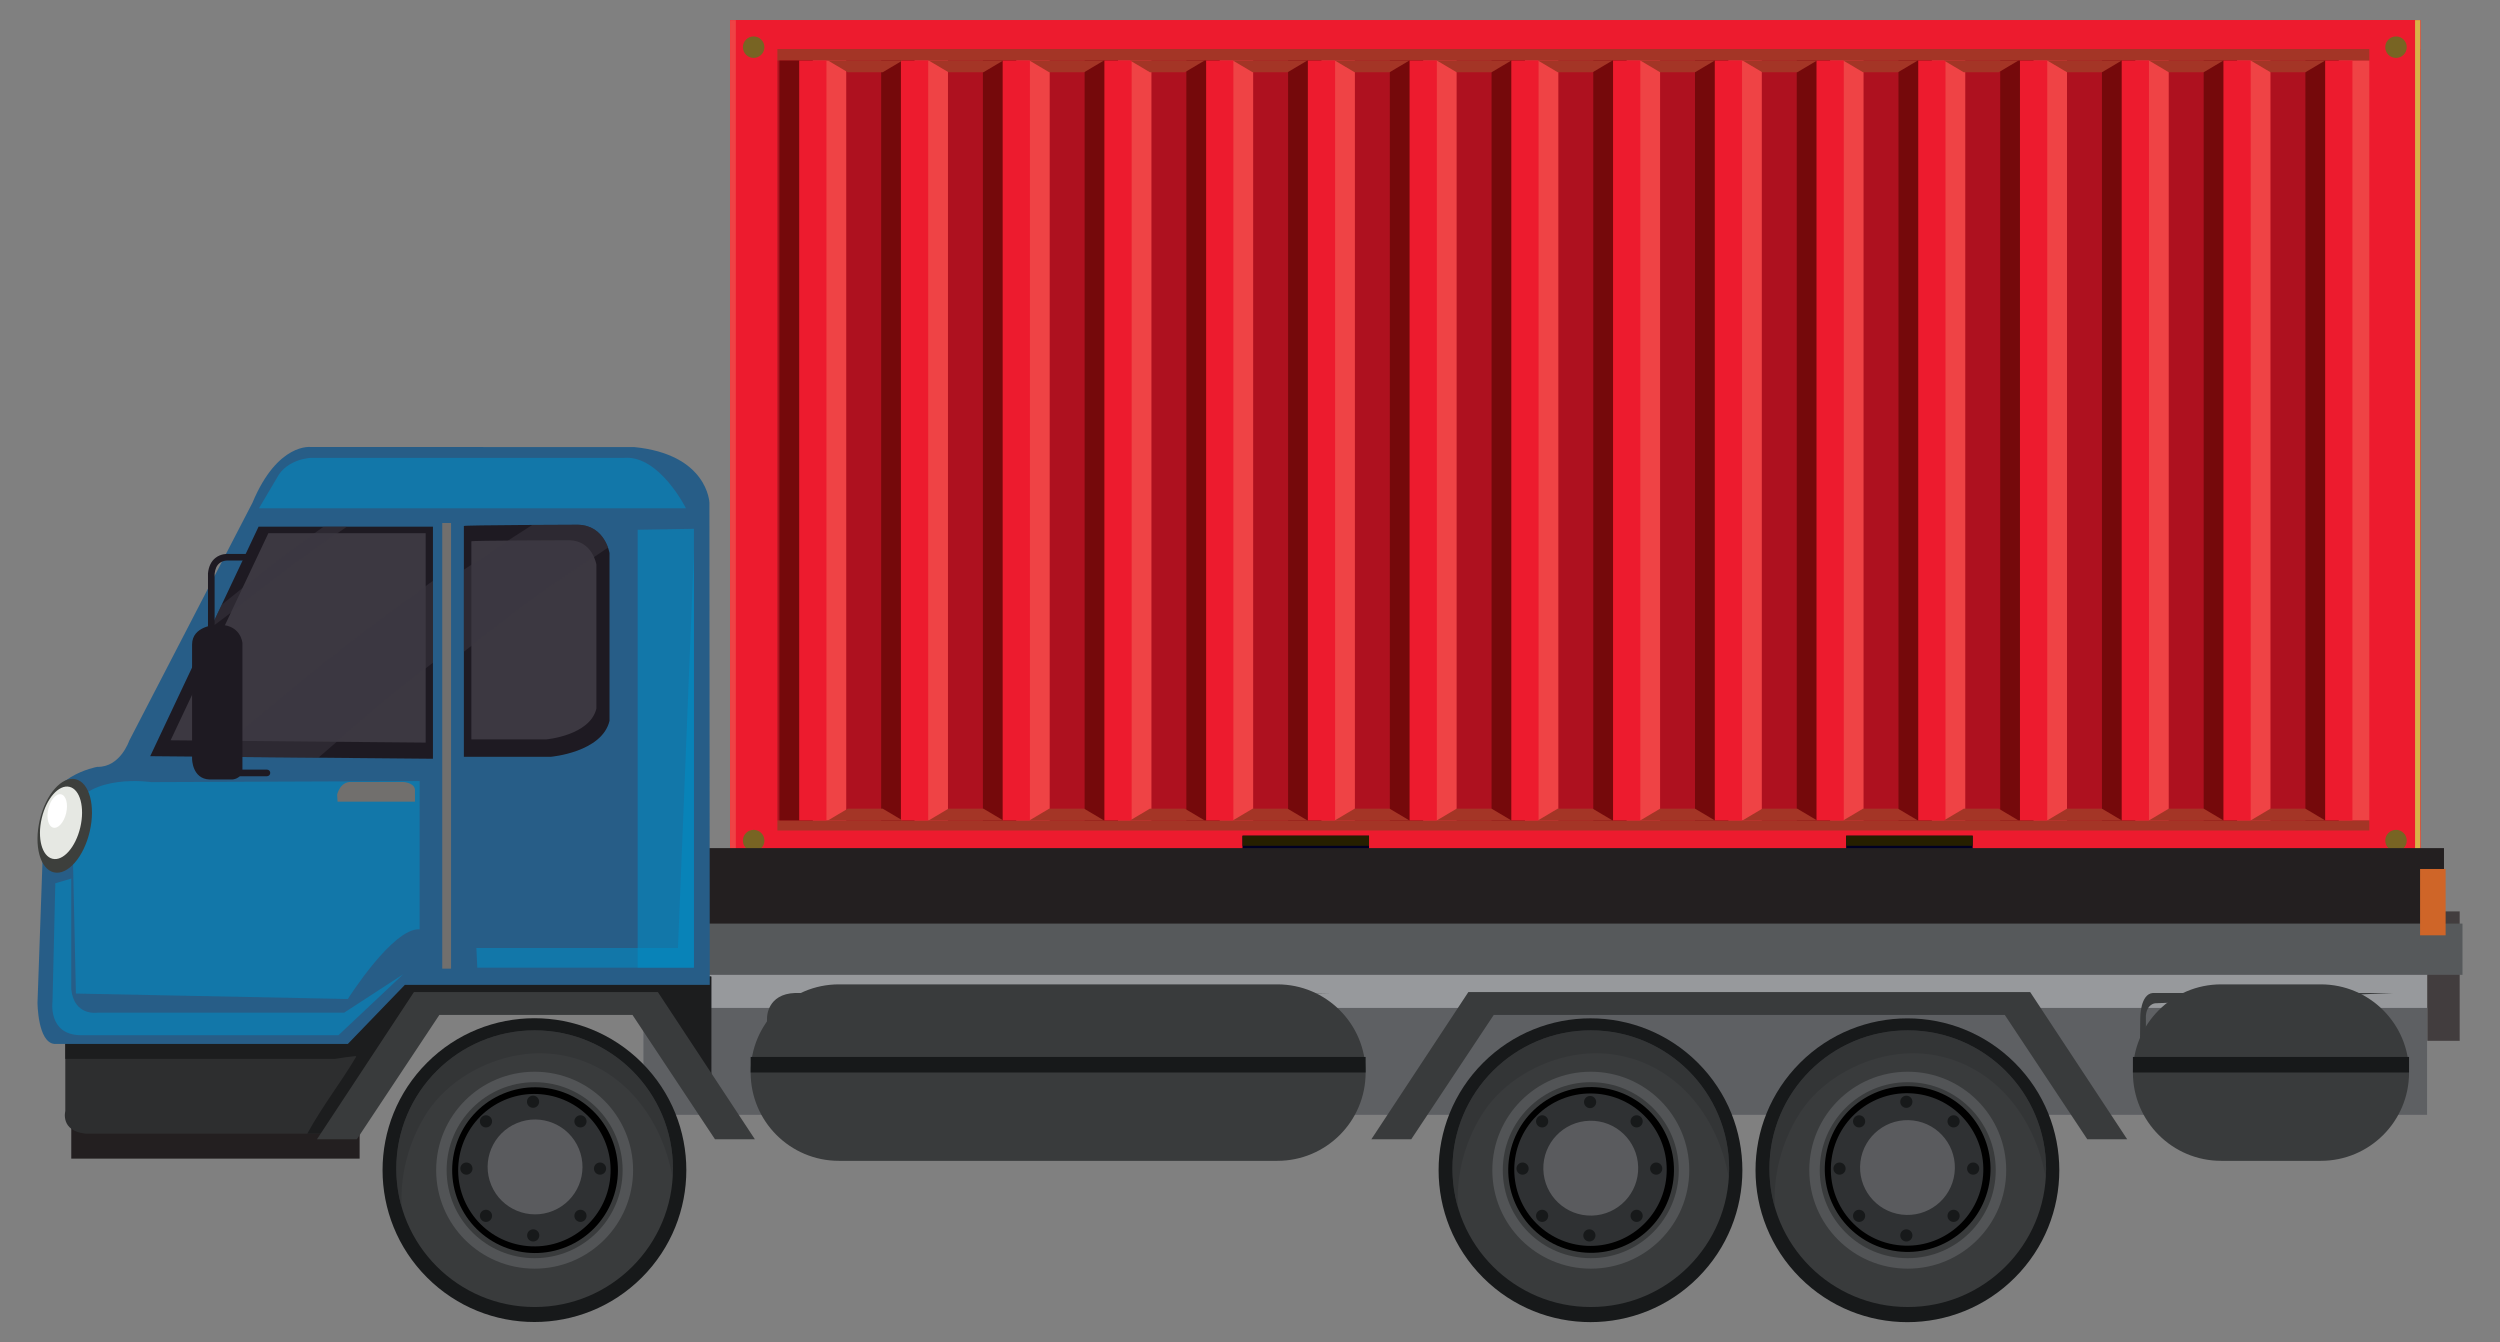 <?xml version="1.0" encoding="utf-8"?>
<!-- Generator: Adobe Illustrator 27.5.0, SVG Export Plug-In . SVG Version: 6.00 Build 0)  -->
<svg version="1.1" id="Layer_1" xmlns="http://www.w3.org/2000/svg" xmlns:xlink="http://www.w3.org/1999/xlink" x="0px" y="0px"
	 viewBox="0 0 3146.073 1689.109" style="enable-background:new 0 0 3146.073 1689.109;" xml:space="preserve">
<rect x="0" y="0" width="3146.073" height="1689.109" fill="#808080" stroke="none"/>
<g>
	<g>
		<g>
			<rect x="918.744" y="25.337" style="fill:#ED1B2E;" width="2127.033" height="1057.9"/>
			<rect x="918.744" y="25.337" style="fill:#ED1B2E;" width="2127.033" height="1057.9"/>
			<rect x="918.744" y="931.303" style="fill:#ED1B2E;" width="2127.033" height="151.934"/>
			<rect x="918.744" y="61.685" style="fill:#A43526;" width="2127.033" height="983.428"/>
			<rect x="978.063" y="76.169" style="fill:#AE111F;" width="2008.396" height="956.235"/>
			<g>
				<g>
					<rect x="980.861" y="76.169" style="fill:#75090B;" width="42.032" height="956.235"/>
					<rect x="1022.893" y="76.169" style="fill:#EF4345;" width="42.032" height="956.235"/>
					<rect x="1005.736" y="76.169" style="fill:#ED1B2E;" width="34.313" height="956.235"/>
				</g>
				<g>
					<rect x="1108.883" y="76.169" style="fill:#75090B;" width="42.032" height="956.235"/>
					<rect x="1150.914" y="76.169" style="fill:#EF4345;" width="42.032" height="956.235"/>
					<rect x="1133.757" y="76.169" style="fill:#ED1B2E;" width="34.313" height="956.235"/>
				</g>
				<g>
					<rect x="1236.904" y="76.169" style="fill:#75090B;" width="42.032" height="956.235"/>
					<rect x="1278.936" y="76.169" style="fill:#EF4345;" width="42.032" height="956.235"/>
					<rect x="1261.779" y="76.169" style="fill:#ED1B2E;" width="34.313" height="956.235"/>
				</g>
				<g>
					<rect x="1364.925" y="76.169" style="fill:#75090B;" width="42.032" height="956.235"/>
					<rect x="1406.957" y="76.169" style="fill:#EF4345;" width="42.032" height="956.235"/>
					<rect x="1389.8" y="76.169" style="fill:#ED1B2E;" width="34.313" height="956.235"/>
				</g>
				<g>
					<rect x="1492.947" y="76.169" style="fill:#75090B;" width="42.032" height="956.235"/>
					<rect x="1534.978" y="76.169" style="fill:#EF4345;" width="42.032" height="956.235"/>
					<rect x="1517.822" y="76.169" style="fill:#ED1B2E;" width="34.313" height="956.235"/>
				</g>
				<g>
					<rect x="1620.968" y="76.169" style="fill:#75090B;" width="42.032" height="956.235"/>
					<rect x="1663" y="76.169" style="fill:#EF4345;" width="42.032" height="956.235"/>
					<rect x="1645.843" y="76.169" style="fill:#ED1B2E;" width="34.313" height="956.235"/>
				</g>
				<g>
					<rect x="1748.989" y="76.169" style="fill:#75090B;" width="42.032" height="956.235"/>
					<rect x="1791.02" y="76.169" style="fill:#EF4345;" width="42.032" height="956.235"/>
					<rect x="1773.864" y="76.169" style="fill:#ED1B2E;" width="34.313" height="956.235"/>
				</g>
				<g>
					<rect x="1877.01" y="76.169" style="fill:#75090B;" width="42.032" height="956.235"/>
					<rect x="1919.042" y="76.169" style="fill:#EF4345;" width="42.032" height="956.235"/>
					<rect x="1901.886" y="76.169" style="fill:#ED1B2E;" width="34.313" height="956.235"/>
				</g>
				<g>
					<rect x="2005.032" y="76.169" style="fill:#75090B;" width="42.032" height="956.235"/>
					<rect x="2047.063" y="76.169" style="fill:#EF4345;" width="42.032" height="956.235"/>
					<rect x="2029.907" y="76.169" style="fill:#ED1B2E;" width="34.313" height="956.235"/>
				</g>
				<g>
					<rect x="2133.053" y="76.169" style="fill:#75090B;" width="42.032" height="956.235"/>
					<rect x="2175.084" y="76.169" style="fill:#EF4345;" width="42.032" height="956.235"/>
					<rect x="2157.928" y="76.169" style="fill:#ED1B2E;" width="34.313" height="956.235"/>
				</g>
				<g>
					<rect x="2261.074" y="76.169" style="fill:#75090B;" width="42.032" height="956.235"/>
					<rect x="2303.106" y="76.169" style="fill:#EF4345;" width="42.032" height="956.235"/>
					<rect x="2285.95" y="76.169" style="fill:#ED1B2E;" width="34.313" height="956.235"/>
				</g>
				<g>
					<rect x="2389.096" y="76.169" style="fill:#75090B;" width="42.032" height="956.235"/>
					<rect x="2431.127" y="76.169" style="fill:#EF4345;" width="42.032" height="956.235"/>
					<rect x="2413.971" y="76.169" style="fill:#ED1B2E;" width="34.313" height="956.235"/>
				</g>
				<g>
					<rect x="2517.117" y="76.169" style="fill:#75090B;" width="42.032" height="956.235"/>
					<rect x="2559.149" y="76.169" style="fill:#EF4345;" width="42.032" height="956.235"/>
					<rect x="2541.992" y="76.169" style="fill:#ED1B2E;" width="34.314" height="956.235"/>
				</g>
				<g>
					<rect x="2645.138" y="76.169" style="fill:#75090B;" width="42.032" height="956.235"/>
					<rect x="2687.17" y="76.169" style="fill:#EF4345;" width="42.032" height="956.235"/>
					<rect x="2670.013" y="76.169" style="fill:#ED1B2E;" width="34.314" height="956.235"/>
				</g>
				<g>
					<rect x="2901.181" y="76.169" style="fill:#75090B;" width="42.032" height="956.235"/>
					<rect x="2943.213" y="76.169" style="fill:#EF4345;" width="42.032" height="956.235"/>
					<rect x="2926.056" y="76.169" style="fill:#ED1B2E;" width="34.313" height="956.235"/>
				</g>
				<g>
					<rect x="2773.16" y="76.169" style="fill:#75090B;" width="42.032" height="956.235"/>
					<rect x="2815.191" y="76.169" style="fill:#EF4345;" width="42.032" height="956.235"/>
					<rect x="2798.034" y="76.169" style="fill:#ED1B2E;" width="34.313" height="956.235"/>
				</g>
			</g>
			<rect x="2986.46" y="25.337" style="fill:#ED1B2E;" width="59.318" height="1057.9"/>
			<rect x="3039.207" y="25.337" style="fill:#D7B248;" width="6.571" height="1057.9"/>
			<rect x="918.744" y="25.337" style="fill:#ED1B2E;" width="59.319" height="1057.9"/>
			<rect x="918.744" y="25.337" style="fill:#EF4345;" width="7.259" height="1057.9"/>
			<rect x="970.758" y="25.337" style="fill:#ED1B2E;" width="7.306" height="1057.9"/>
			<rect x="2981.592" y="25.337" style="fill:#ED1B2E;" width="7.305" height="1057.9"/>
			<path style="fill:#786423;" d="M3028.719,59.363c0,7.472-6.057,13.529-13.529,13.529c-7.473,0-13.53-6.057-13.53-13.529
				c0-7.473,6.058-13.53,13.53-13.53C3022.662,45.833,3028.719,51.891,3028.719,59.363z"/>
			<path style="fill:#786423;" d="M3028.719,1057.82c0,7.473-6.057,13.53-13.529,13.53c-7.473,0-13.53-6.057-13.53-13.53
				c0-7.472,6.058-13.529,13.53-13.529C3022.662,1044.291,3028.719,1050.348,3028.719,1057.82z"/>
			<path style="fill:#786423;" d="M961.933,59.363c0,7.472-6.057,13.529-13.529,13.529c-7.473,0-13.53-6.057-13.53-13.529
				c0-7.473,6.057-13.53,13.53-13.53C955.876,45.833,961.933,51.891,961.933,59.363z"/>
			<path style="fill:#786423;" d="M961.933,1057.82c0,7.473-6.057,13.53-13.529,13.53c-7.473,0-13.53-6.057-13.53-13.53
				c0-7.472,6.057-13.529,13.53-13.529C955.876,1044.291,961.933,1050.348,961.933,1057.82z"/>
			<rect x="1563.604" y="1051.671" style="fill:#000024;" width="159.2" height="25.416"/>
			<rect x="1563.604" y="1051.671" style="fill:#261F00;" width="159.2" height="12.708"/>
			<rect x="2323.252" y="1051.671" style="fill:#000024;" width="159.2" height="25.416"/>
			<rect x="2323.252" y="1051.671" style="fill:#261F00;" width="159.2" height="12.708"/>
			<g>
				<polygon style="fill:#A43526;" points="1041.979,76.169 1066.854,90.926 1110.812,90.926 1135.687,76.169 				"/>
				<polygon style="fill:#A43526;" points="1168.714,76.169 1193.589,90.926 1237.547,90.926 1262.422,76.169 				"/>
				<polygon style="fill:#A43526;" points="1295.449,76.169 1320.324,90.926 1364.282,90.926 1389.157,76.169 				"/>
				<polygon style="fill:#A43526;" points="1422.184,76.169 1447.059,90.926 1491.017,90.926 1515.892,76.169 				"/>
				<polygon style="fill:#A43526;" points="1551.492,76.169 1576.366,90.926 1620.324,90.926 1645.2,76.169 				"/>
				<polygon style="fill:#A43526;" points="1679.834,76.169 1704.709,90.926 1748.667,90.926 1773.543,76.169 				"/>
				<polygon style="fill:#A43526;" points="1808.177,76.169 1833.052,90.926 1877.01,90.926 1901.886,76.169 				"/>
				<polygon style="fill:#A43526;" points="1935.407,76.169 1960.282,90.926 2004.24,90.926 2029.115,76.169 				"/>
				<polygon style="fill:#A43526;" points="2064.22,76.169 2089.095,90.926 2133.053,90.926 2157.928,76.169 				"/>
				<polygon style="fill:#A43526;" points="2192.885,76.169 2217.759,90.926 2261.718,90.926 2286.593,76.169 				"/>
				<polygon style="fill:#A43526;" points="2319.62,76.169 2344.494,90.926 2388.453,90.926 2413.328,76.169 				"/>
				<polygon style="fill:#A43526;" points="2446.354,76.169 2471.229,90.926 2515.188,90.926 2540.063,76.169 				"/>
				<polygon style="fill:#A43526;" points="2576.306,76.169 2601.18,90.926 2645.138,90.926 2670.013,76.169 				"/>
				<polygon style="fill:#A43526;" points="2704.327,76.169 2729.202,90.926 2773.16,90.926 2798.034,76.169 				"/>
				<polygon style="fill:#A43526;" points="2832.348,76.169 2857.223,90.926 2901.181,90.926 2926.056,76.169 				"/>
			</g>
			<g>
				<polygon style="fill:#A43526;" points="1041.979,1032.404 1066.854,1017.646 1110.812,1017.646 1135.687,1032.404 				"/>
				<polygon style="fill:#A43526;" points="1168.714,1032.404 1193.589,1017.646 1237.547,1017.646 1262.422,1032.404 				"/>
				<polygon style="fill:#A43526;" points="1295.449,1032.404 1320.324,1017.646 1364.282,1017.646 1389.157,1032.404 				"/>
				<polygon style="fill:#A43526;" points="1422.184,1032.404 1447.059,1017.646 1491.017,1017.646 1515.892,1032.404 				"/>
				<polygon style="fill:#A43526;" points="1551.492,1032.404 1576.366,1017.646 1620.324,1017.646 1645.2,1032.404 				"/>
				<polygon style="fill:#A43526;" points="1679.834,1032.404 1704.709,1017.646 1748.667,1017.646 1773.543,1032.404 				"/>
				<polygon style="fill:#A43526;" points="1808.177,1032.404 1833.052,1017.646 1877.01,1017.646 1901.886,1032.404 				"/>
				<polygon style="fill:#A43526;" points="1935.407,1032.404 1960.282,1017.646 2004.24,1017.646 2029.115,1032.404 				"/>
				<polygon style="fill:#A43526;" points="2064.22,1032.404 2089.095,1017.646 2133.053,1017.646 2157.928,1032.404 				"/>
				<polygon style="fill:#A43526;" points="2192.885,1032.404 2217.759,1017.646 2261.718,1017.646 2286.593,1032.404 				"/>
				<polygon style="fill:#A43526;" points="2319.62,1032.404 2344.494,1017.646 2388.453,1017.646 2413.328,1032.404 				"/>
				<polygon style="fill:#A43526;" points="2446.354,1032.404 2471.229,1017.646 2515.188,1017.646 2540.063,1032.404 				"/>
				<polygon style="fill:#A43526;" points="2576.306,1032.404 2601.18,1017.646 2645.138,1017.646 2670.013,1032.404 				"/>
				<polygon style="fill:#A43526;" points="2704.327,1032.404 2729.202,1017.646 2773.16,1017.646 2798.034,1032.404 				"/>
				<polygon style="fill:#A43526;" points="2832.348,1032.404 2857.223,1017.646 2901.181,1017.646 2926.056,1032.404 				"/>
			</g>
		</g>
	</g>
	<g>
		<rect x="89.681" y="1393.566" style="fill:#231F20;" width="362.879" height="64.485"/>
		<rect x="2943.112" y="1146.929" style="fill:#423D3E;" width="152.23" height="162.851"/>
		<rect x="809.529" y="1162.27" style="fill:#97999C;" width="2244.955" height="240.736"/>
		<rect x="809.529" y="1268.39" style="fill:#5E6063;" width="2244.955" height="134.617"/>
		<rect x="872.418" y="1067.288" style="fill:#231F20;" width="2203.171" height="102.187"/>
		<rect x="887.562" y="1162.27" style="fill:#56595B;" width="2211.32" height="64.499"/>
		<g>
			<g>
				<g>
					<g>
						
							<ellipse transform="matrix(0.707 -0.707 0.707 0.707 -454.944 1846.868)" style="fill:#17191A;" cx="2001.895" cy="1472.6" rx="191.173" ry="191.173"/>
						<circle style="fill:#393B3C;" cx="2001.895" cy="1470.706" r="174.087"/>
						<path style="opacity:0.56;fill:#2F3133;" d="M1840.175,1461.095c3.188-12.948,7.676-25.573,13.358-37.637
							c5.243-11.13,11.413-21.98,18.892-31.77c13.856-18.139,31.908-32.883,51.865-43.858
							c20.096-11.052,42.296-18.414,65.071-21.219c21.474-2.645,43.275-0.776,64.003,5.424
							c18.711,5.597,36.249,14.728,51.665,26.705c15.219,11.823,28.267,26.307,38.883,42.369
							c10.82,16.369,19.125,34.378,24.902,53.118c2.88,9.344,5.131,18.886,6.746,28.534c0.273-3.985,0.423-8.003,0.423-12.057
							c0-96.146-77.942-174.087-174.087-174.087c-96.146,0-174.087,77.942-174.087,174.087c0,16.816,2.392,33.072,6.84,48.454
							C1833.641,1499.676,1835.505,1480.056,1840.175,1461.095z"/>
						
							<ellipse transform="matrix(0.263 -0.965 0.965 0.263 54.732 3016.843)" cx="2001.895" cy="1472.6" rx="104.25" ry="104.249"/>
						
							<ellipse transform="matrix(0.707 -0.707 0.707 0.707 -454.455 1846.665)" style="fill:#2F3133;" cx="2001.895" cy="1471.908" rx="95.941" ry="95.941"/>
						
							<ellipse transform="matrix(1 -0.026 0.026 1 -38.222 53.578)" style="fill:#5A5B5E;" cx="2001.895" cy="1468.535" rx="59.67" ry="59.67"/>
						<g>
							<g>
								<g>
									
										<ellipse transform="matrix(0.925 -0.381 0.381 0.925 -377.348 866.369)" style="fill:#17191A;" cx="2000.125" cy="1386.517" rx="7.67" ry="7.671"/>
									<circle style="fill:#17191A;" cx="2000.125" cy="1554.678" r="7.67"/>
								</g>
								<g>
									<path style="fill:#17191A;" d="M2084.205,1478.268c-4.236,0-7.67-3.434-7.67-7.67c0-4.237,3.434-7.671,7.67-7.671
										c4.236,0,7.671,3.434,7.671,7.671C2091.876,1474.834,2088.442,1478.268,2084.205,1478.268z"/>
									<path style="fill:#17191A;" d="M1916.044,1478.268c-4.236,0-7.671-3.434-7.671-7.67c0-4.237,3.434-7.671,7.671-7.671
										s7.671,3.434,7.671,7.671C1923.714,1474.834,1920.28,1478.268,1916.044,1478.268z"/>
								</g>
							</g>
							<g>
								<g>
									<path style="fill:#17191A;" d="M2065.002,1416.568c-2.995,2.995-7.852,2.995-10.848,0c-2.995-2.996-2.995-7.852,0-10.848
										c2.995-2.995,7.852-2.995,10.848,0C2067.998,1408.715,2067.998,1413.572,2065.002,1416.568z"/>
									<path style="fill:#17191A;" d="M1946.094,1535.476c-2.995,2.995-7.852,2.995-10.848,0c-2.996-2.996-2.996-7.852,0-10.848
										c2.995-2.995,7.852-2.995,10.848,0C1949.09,1527.623,1949.09,1532.48,1946.094,1535.476z"/>
								</g>
								<g>
									<path style="fill:#17191A;" d="M2054.155,1535.476c-2.995-2.996-2.995-7.852,0-10.848c2.995-2.995,7.852-2.995,10.848,0
										c2.996,2.996,2.996,7.852,0,10.848C2062.007,1538.471,2057.15,1538.471,2054.155,1535.476z"/>
									<path style="fill:#17191A;" d="M1935.247,1416.568c-2.996-2.996-2.996-7.852,0-10.848c2.995-2.995,7.852-2.995,10.848,0
										c2.996,2.996,2.996,7.852,0,10.848C1943.099,1419.563,1938.242,1419.563,1935.247,1416.568z"/>
								</g>
							</g>
						</g>
					</g>
					<path style="fill:#525456;" d="M2001.895,1348.691c-68.432,0-123.908,55.476-123.908,123.908
						c0,68.433,55.476,123.909,123.908,123.909c68.433,0,123.909-55.476,123.909-123.909
						C2125.803,1404.167,2070.327,1348.691,2001.895,1348.691z M2001.895,1583.346c-61.163,0-110.746-49.583-110.746-110.747
						c0-61.163,49.583-110.746,110.746-110.746c61.164,0,110.747,49.583,110.747,110.746
						C2112.641,1533.763,2063.058,1583.346,2001.895,1583.346z"/>
				</g>
				<g>
					<g>
						
							<ellipse transform="matrix(0.707 -0.707 0.707 0.707 -338.118 2128.909)" style="fill:#17191A;" cx="2400.761" cy="1472.6" rx="191.173" ry="191.173"/>
						<circle style="fill:#393B3C;" cx="2400.761" cy="1470.706" r="174.087"/>
						<path style="opacity:0.56;fill:#2F3133;" d="M2239.041,1461.095c3.188-12.948,7.677-25.573,13.358-37.637
							c5.243-11.13,11.414-21.98,18.892-31.77c13.857-18.139,31.908-32.883,51.865-43.858
							c20.097-11.052,42.296-18.414,65.071-21.219c21.474-2.645,43.275-0.776,64.003,5.424
							c18.711,5.597,36.249,14.728,51.665,26.705c15.218,11.823,28.266,26.307,38.883,42.369
							c10.82,16.369,19.125,34.378,24.903,53.118c2.88,9.344,5.13,18.886,6.746,28.534c0.273-3.985,0.423-8.003,0.423-12.057
							c0-96.146-77.942-174.087-174.087-174.087c-96.146,0-174.086,77.942-174.086,174.087c0,16.816,2.391,33.072,6.84,48.454
							C2232.508,1499.676,2234.372,1480.056,2239.041,1461.095z"/>
						
							<ellipse transform="matrix(0.228 -0.974 0.974 0.228 418.965 3473.772)" cx="2400.761" cy="1472.6" rx="104.25" ry="104.249"/>
						
							<ellipse transform="matrix(0.133 -0.991 0.991 0.133 621.989 3655.057)" style="fill:#2F3133;" cx="2400.761" cy="1471.908" rx="95.941" ry="95.942"/>
						
							<ellipse transform="matrix(0.124 -0.992 0.992 0.124 645.935 3668.724)" style="fill:#5A5B5E;" cx="2400.761" cy="1468.535" rx="59.67" ry="59.67"/>
						<g>
							<g>
								<g>
									<path style="fill:#17191A;" d="M2406.662,1386.517c0,4.236-3.434,7.671-7.67,7.671s-7.67-3.434-7.67-7.671
										c0-4.236,3.434-7.671,7.67-7.671S2406.662,1382.281,2406.662,1386.517z"/>
									<path style="fill:#17191A;" d="M2406.662,1554.678c0,4.236-3.434,7.67-7.67,7.67s-7.67-3.434-7.67-7.67
										s3.434-7.671,7.67-7.671S2406.662,1550.442,2406.662,1554.678z"/>
								</g>
								<g>
									<path style="fill:#17191A;" d="M2483.072,1478.268c-4.236,0-7.671-3.434-7.671-7.67c0-4.237,3.434-7.671,7.671-7.671
										c4.236,0,7.67,3.434,7.67,7.671C2490.742,1474.834,2487.308,1478.268,2483.072,1478.268z"/>
									<path style="fill:#17191A;" d="M2314.911,1478.268c-4.236,0-7.67-3.434-7.67-7.67c0-4.237,3.434-7.671,7.67-7.671
										s7.671,3.434,7.671,7.671C2322.581,1474.834,2319.147,1478.268,2314.911,1478.268z"/>
								</g>
							</g>
							<g>
								<g>
									<path style="fill:#17191A;" d="M2463.869,1416.568c-2.996,2.995-7.852,2.995-10.848,0c-2.995-2.996-2.995-7.852,0-10.848
										c2.996-2.995,7.852-2.995,10.848,0C2466.865,1408.715,2466.865,1413.572,2463.869,1416.568z"/>
									<path style="fill:#17191A;" d="M2344.961,1535.476c-2.995,2.995-7.852,2.995-10.847,0c-2.996-2.996-2.996-7.852,0-10.848
										c2.995-2.995,7.852-2.995,10.847,0C2347.957,1527.623,2347.957,1532.48,2344.961,1535.476z"/>
								</g>
								<g>
									<path style="fill:#17191A;" d="M2453.021,1535.476c-2.995-2.996-2.995-7.852,0-10.848c2.996-2.995,7.852-2.995,10.848,0
										c2.996,2.996,2.996,7.852,0,10.848C2460.874,1538.471,2456.017,1538.471,2453.021,1535.476z"/>
									<path style="fill:#17191A;" d="M2334.114,1416.568c-2.996-2.996-2.996-7.852,0-10.848c2.995-2.995,7.852-2.995,10.847,0
										c2.995,2.996,2.995,7.852,0,10.848C2341.966,1419.563,2337.109,1419.563,2334.114,1416.568z"/>
								</g>
							</g>
						</g>
					</g>
					<path style="fill:#525456;" d="M2400.761,1348.691c-68.432,0-123.908,55.476-123.908,123.908
						c0,68.433,55.476,123.909,123.908,123.909c68.433,0,123.908-55.476,123.908-123.909
						C2524.669,1404.167,2469.194,1348.691,2400.761,1348.691z M2400.761,1583.346c-61.164,0-110.746-49.583-110.746-110.747
						c0-61.163,49.583-110.746,110.746-110.746c61.164,0,110.746,49.583,110.746,110.746
						C2511.508,1533.763,2461.925,1583.346,2400.761,1583.346z"/>
				</g>
			</g>
			<polygon style="fill:#393B3C;" points="2554.814,1248.416 2473.926,1248.416 2440.539,1248.416 1847.842,1248.416 
				1725.756,1433.689 1775.96,1433.689 1879.79,1277.208 2440.539,1277.208 2503.428,1277.208 2522.866,1277.208 2626.696,1433.689 
				2676.899,1433.689 			"/>
		</g>
		<g>
			<path style="fill:#393B3C;" d="M1607.508,1460.831h-551.825c-61.323,0-111.035-49.712-111.035-111.035l0,0
				c0-61.322,49.712-111.035,111.035-111.035h551.825c61.323,0,111.035,49.712,111.035,111.035l0,0
				C1718.542,1411.118,1668.83,1460.831,1607.508,1460.831z"/>
			<rect x="944.648" y="1330.087" style="fill:#17191A;" width="773.894" height="19.57"/>
			<path style="fill:#393B3C;" d="M964.119,1321.581l1.18-41.303c0,0,0-29.502,35.402-30.682h675.006l-669.105,12.981
				c0,0-22.815,0.786-25.569,15.734v44.056L964.119,1321.581z"/>
		</g>
		<g>
			<path style="fill:#393B3C;" d="M2920.583,1460.831h-125.434c-61.323,0-111.035-49.712-111.035-111.035l0,0
				c0-61.322,49.712-111.035,111.035-111.035h125.434c61.323,0,111.035,49.712,111.035,111.035l0,0
				C3031.618,1411.118,2981.905,1460.831,2920.583,1460.831z"/>
			<rect x="2684.114" y="1330.087" style="fill:#17191A;" width="347.503" height="19.57"/>
			<path style="fill:#393B3C;" d="M2692.857,1321.581l0.53-41.303c0,0,0-29.502,15.897-30.682h303.099l-300.449,12.981
				c0,0-10.244,0.786-11.481,15.734v44.056L2692.857,1321.581z"/>
		</g>
		<g>
			<path style="fill:#2D2E2F;" d="M82.168,1285.262v113.024c0,0-6.648,24.781,25.215,28.322h322.161l102.667-171.701h277.908
				l84.966,145.15V1228.88H128.623L82.168,1285.262z"/>
			<path style="fill:#2D2E2F;" d="M223.631,1404.592c-15.742-3.646-31.862-5.191-47.809-7.648c-8.047-1.24-16.07-2.705-23.949-4.773
				c-7.544-1.98-14.981-4.457-21.553-8.755c-6.044-3.954-11.044-9.232-14.846-15.361c-3.646-5.879-5.945-12.229-7.844-18.845
				c-1.92-6.687-3.583-13.513-6.381-19.904c-1.494-3.413-3.373-6.704-5.797-9.495v73.243c0,0-5.383,20.066,20.417,22.933h138.632
				C244.891,1410.682,234.376,1407.081,223.631,1404.592z"/>
			<path style="fill:#1C1D1E;" d="M128.623,1228.88l-46.456,56.382v47.284h339.361c8.531-1.446,17.097-2.673,25.716-3.54
				c0.647-0.066,1.022,0.753,0.722,1.258c-5.037,8.474-10.366,16.768-15.801,24.992c-9.818,14.857-19.977,29.489-29.543,44.511
				c-5.586,8.771-10.974,17.691-15.925,26.84h42.846l102.667-171.701h277.909l84.965,145.15V1228.88H128.623z"/>
			<path style="fill:#275D87;" d="M892.761,632.684c0,0-1.873-60.916-94.919-70.125H391.337c0,0-41.842-6.062-73.644,70.125
				l-155.1,299.496c0,0-11.224,33.569-40.222,32.864c0,0-66.521,11.561-67.122,68.961l-8.052,227.697c0,0,0.13,50.079,21.307,52.029
				h369.221l71.744-74.31h383.712L892.761,632.684z"/>
			<polygon style="fill:#1E1A22;" points="325.382,662.753 189.022,951.613 544.835,954.846 544.835,662.753 			"/>
			<polygon style="fill:#3C3841;" points="337.709,671.013 214.697,931.598 535.681,934.515 535.681,671.013 			"/>
			<path style="opacity:0.51;fill:#3C3841;" d="M299.03,764.592c22.177-16.974,44.182-34.172,66.47-50.999
				c22.691-17.132,45.848-33.573,69.331-49.601c0.608-0.415,1.221-0.824,1.829-1.239h-29.403
				c-8.568,6.068-17.125,12.151-25.643,18.29c-19.4,13.979-38.388,28.452-57.096,43.345c-15.23,12.125-30.34,24.398-45.508,36.6
				l-13.698,29.018C276.631,781.642,287.854,773.146,299.03,764.592z"/>
			<path style="opacity:0.51;fill:#3C3841;" d="M410.17,945.292c19.795-17.105,39.493-34.322,59.478-51.204
				c20.097-16.978,40.593-33.438,61.423-49.506c4.576-3.531,9.168-7.042,13.764-10.546V730.913
				c-14.89,10.643-29.74,21.341-44.517,32.141c-33.753,24.669-66.89,50.134-99.541,76.243
				c-32.318,25.843-64.177,52.256-95.708,79.051c-13.215,11.229-26.335,22.556-39.394,33.961l134.92,1.226
				C403.787,950.789,406.983,948.046,410.17,945.292z"/>
			<path style="opacity:0.55;fill:#008DC5;" d="M355.514,639.623h507.709c0,0-33.239-66.606-77.295-63.458H391.338
				c0,0-30.394,1.069-42.904,25.317l-22.532,38.142H355.514z"/>
			<path style="opacity:0.55;fill:#008DC5;" d="M190.442,984.261c0,0-78.025-11.786-100.014,34.729l5.098,231.331l342.199,6.85
				c0,0,56.786-89.932,90.386-87.695V982.927L190.442,984.261z"/>
			<rect x="556.544" y="658.164" style="fill:#716F6D;" width="11.068" height="560.804"/>
			<path style="fill:#3D3F3C;" d="M112.877,1046.536c-7.575,32.364-27.776,55.31-45.121,51.25
				c-17.346-4.059-25.266-33.587-17.692-65.951c7.575-32.363,27.777-55.309,45.122-51.25
				C112.531,984.645,120.451,1014.172,112.877,1046.536z"/>
			<path style="fill:#E6E8E3;" d="M101.057,1041.125c-5.853,25.01-21.465,42.742-34.87,39.605
				c-13.404-3.137-19.525-25.956-13.672-50.966c5.854-25.011,21.465-42.743,34.87-39.606
				C100.789,993.296,106.911,1016.115,101.057,1041.125z"/>
			<path style="fill:#FFFFFF;" d="M83.263,1023.227c-2.712,11.586-9.944,19.801-16.154,18.347
				c-6.209-1.453-9.045-12.024-6.333-23.61c2.712-11.587,9.944-19.801,16.153-18.348C83.139,1001.07,85.975,1011.64,83.263,1023.227
				z"/>
			<g>
				<g>
					
						<ellipse transform="matrix(0.707 -0.707 0.707 0.707 -844.23 907.047)" style="fill:#17191A;" cx="672.787" cy="1472.6" rx="191.173" ry="191.173"/>
					<circle style="fill:#393B3C;" cx="672.787" cy="1470.706" r="174.087"/>
					<path style="opacity:0.56;fill:#2F3133;" d="M511.067,1461.095c3.188-12.948,7.677-25.573,13.358-37.637
						c5.243-11.13,11.414-21.98,18.892-31.77c13.857-18.139,31.908-32.883,51.865-43.858c20.097-11.052,42.296-18.414,65.072-21.219
						c21.474-2.645,43.275-0.776,64.003,5.424c18.711,5.597,36.248,14.728,51.664,26.705c15.218,11.823,28.266,26.307,38.883,42.369
						c10.82,16.369,19.125,34.378,24.902,53.118c2.88,9.344,5.131,18.886,6.746,28.534c0.273-3.985,0.423-8.003,0.423-12.057
						c0-96.146-77.942-174.087-174.087-174.087s-174.086,77.942-174.086,174.087c0,16.816,2.391,33.072,6.84,48.454
						C504.534,1499.676,506.398,1480.056,511.067,1461.095z"/>
					
						<ellipse transform="matrix(0.924 -0.383 0.383 0.924 -512.326 369.559)" cx="672.787" cy="1472.6" rx="104.25" ry="104.25"/>
					
						<ellipse transform="matrix(0.139 -0.99 0.99 0.139 -878.21 1934.036)" style="fill:#2F3133;" cx="672.787" cy="1471.908" rx="95.941" ry="95.942"/>
					
						<ellipse transform="matrix(0.924 -0.383 0.383 0.924 -510.771 369.25)" style="fill:#5A5B5E;" cx="672.787" cy="1468.535" rx="59.67" ry="59.67"/>
					<g>
						<g>
							<g>
								
									<ellipse transform="matrix(0.707 -0.707 0.707 0.707 -783.879 880.582)" style="fill:#17191A;" cx="671.017" cy="1386.517" rx="7.671" ry="7.671"/>
								<circle style="fill:#17191A;" cx="671.017" cy="1554.678" r="7.671"/>
							</g>
							<g>
								<path style="fill:#17191A;" d="M755.097,1478.268c-4.236,0-7.67-3.434-7.67-7.67c0-4.237,3.434-7.671,7.67-7.671
									c4.237,0,7.671,3.434,7.671,7.671C762.768,1474.834,759.334,1478.268,755.097,1478.268z"/>
								<path style="fill:#17191A;" d="M586.937,1478.268c-4.236,0-7.671-3.434-7.671-7.67c0-4.237,3.434-7.671,7.671-7.671
									s7.67,3.434,7.67,7.671C594.607,1474.834,591.173,1478.268,586.937,1478.268z"/>
							</g>
						</g>
						<g>
							<g>
								<path style="fill:#17191A;" d="M735.895,1416.568c-2.996,2.995-7.852,2.995-10.847,0c-2.996-2.996-2.996-7.852,0-10.848
									c2.995-2.995,7.852-2.995,10.847,0C738.89,1408.715,738.89,1413.572,735.895,1416.568z"/>
								<path style="fill:#17191A;" d="M616.987,1535.476c-2.996,2.995-7.852,2.995-10.848,0c-2.995-2.996-2.995-7.852,0-10.848
									c2.996-2.995,7.852-2.995,10.848,0C619.982,1527.623,619.982,1532.48,616.987,1535.476z"/>
							</g>
							<g>
								<path style="fill:#17191A;" d="M725.048,1535.476c-2.996-2.996-2.996-7.852,0-10.848c2.995-2.995,7.852-2.995,10.847,0
									c2.995,2.996,2.995,7.852,0,10.848C732.899,1538.471,728.043,1538.471,725.048,1535.476z"/>
								<path style="fill:#17191A;" d="M606.139,1416.568c-2.995-2.996-2.995-7.852,0-10.848c2.996-2.995,7.852-2.995,10.848,0
									c2.995,2.996,2.995,7.852,0,10.848C613.991,1419.563,609.135,1419.563,606.139,1416.568z"/>
							</g>
						</g>
					</g>
				</g>
				<path style="fill:#525456;" d="M672.787,1348.691c-68.432,0-123.908,55.476-123.908,123.908
					c0,68.433,55.476,123.909,123.908,123.909s123.908-55.476,123.908-123.909C796.695,1404.167,741.22,1348.691,672.787,1348.691z
					 M672.787,1583.346c-61.164,0-110.746-49.583-110.746-110.747c0-61.163,49.583-110.746,110.746-110.746
					s110.746,49.583,110.746,110.746C783.534,1533.763,733.951,1583.346,672.787,1583.346z"/>
			</g>
			<polygon style="fill:#393B3C;" points="827.873,1248.416 802.771,1248.416 546.049,1248.416 520.947,1248.416 398.861,1433.689 
				449.065,1433.689 552.895,1277.208 577.997,1277.208 770.824,1277.208 795.925,1277.208 899.755,1433.689 949.958,1433.689 			
				"/>
			<path style="fill:#1E1A22;" d="M583.741,661.931v290.432h109.507c0,0,64.276-5.555,73.799-45.232V696.052
				c0,0-5.555-34.915-39.677-35.709C727.369,660.343,582.55,660.741,583.741,661.931z"/>
			<path style="fill:#3C3841;" d="M593.18,681.204v249.3h93.998c0,0,55.172-4.768,63.346-38.825V710.493
				c0,0-4.768-29.97-34.057-30.651C716.468,679.842,592.158,680.183,593.18,681.204z"/>
			<path style="opacity:0.51;fill:#3C3841;" d="M587.212,817.44c21.08-16.682,42.428-33.023,63.963-49.112
				c10.689-7.986,21.359-16.021,32.233-23.755c9.938-7.068,20.026-13.924,30.156-20.715c17.221-11.543,34.554-22.929,51.576-34.764
				c-3.613-10.228-13.408-28.183-37.77-28.75c0,0-26.962,0.074-57.521,0.254c-7.932,5.016-15.838,10.075-23.701,15.199
				c-11.124,7.248-22.196,14.576-33.267,21.904c-9.699,6.42-19.405,12.832-29.139,19.2v103.31
				C584.899,819.29,586.05,818.359,587.212,817.44z"/>
			<polygon style="opacity:0.55;fill:#008DC5;" points="802.448,666.637 802.448,1217.734 873.253,1217.734 873.253,665.457 			"/>
			<path style="fill:#716F6D;" d="M424.233,1000.01c0,0,3.54-16.521,17.701-15.931h65.494c0,0,13.571,0.59,14.751,9.44v15.341
				h-97.357L424.233,1000.01z"/>
		</g>
		<g>
			<path style="fill:#1E1A22;" d="M279.577,976.889c-12.496,0-17.12-9.472-17.815-14.678c-0.023-0.184-0.036-0.368-0.036-0.553
				v-239.95c0-0.144,0.008-0.288,0.023-0.43c0.875-8.464,4.004-14.903,9.302-19.135c6.993-5.589,15.361-5.213,17.079-5.069h26.552
				c2.309,0,4.179,1.87,4.179,4.18c0,2.308-1.871,4.179-4.179,4.179h-26.748c-0.167,0-0.333-0.01-0.499-0.03
				c-0.034-0.007-6.357-0.625-11.235,3.325c-3.401,2.753-5.458,7.195-6.116,13.201v239.388c0.317,1.677,2.065,7.683,10.523,7.181
				c0.082-0.005,0.164-0.007,0.245-0.007h55.071c2.309,0,4.179,1.871,4.179,4.18c0,2.309-1.871,4.179-4.179,4.179h-54.953
				C280.496,976.876,280.031,976.889,279.577,976.889z"/>
			<path style="fill:#1E1A22;" d="M271.497,786.397c0,0-29.782,1.267-29.782,24.713v143.842c0,0,0,25.346,22.178,25.98h28.515
				c0,0,11.406-0.634,12.673-11.406V809.209C305.081,809.209,303.18,783.862,271.497,786.397z"/>
		</g>
		<rect x="3045.49" y="1093.563" style="fill:#CF6528;" width="32.15" height="83.458"/>
		<path style="opacity:0.55;fill:#008DC5;" d="M69.619,1111.527l-3.54,148.69c0,0-5.901,41.303,34.222,42.483h325.702l81.425-76.705
			l-74.345,48.384H122.723c0,0-29.502,4.72-33.042-29.502v-139.249L69.619,1111.527z"/>
		<polygon style="opacity:0.55;fill:#008DC5;" points="600.655,1217.734 873.253,1217.734 873.253,693.779 853.192,1192.953 
			599.475,1192.953 		"/>
	</g>
</g>
</svg>
